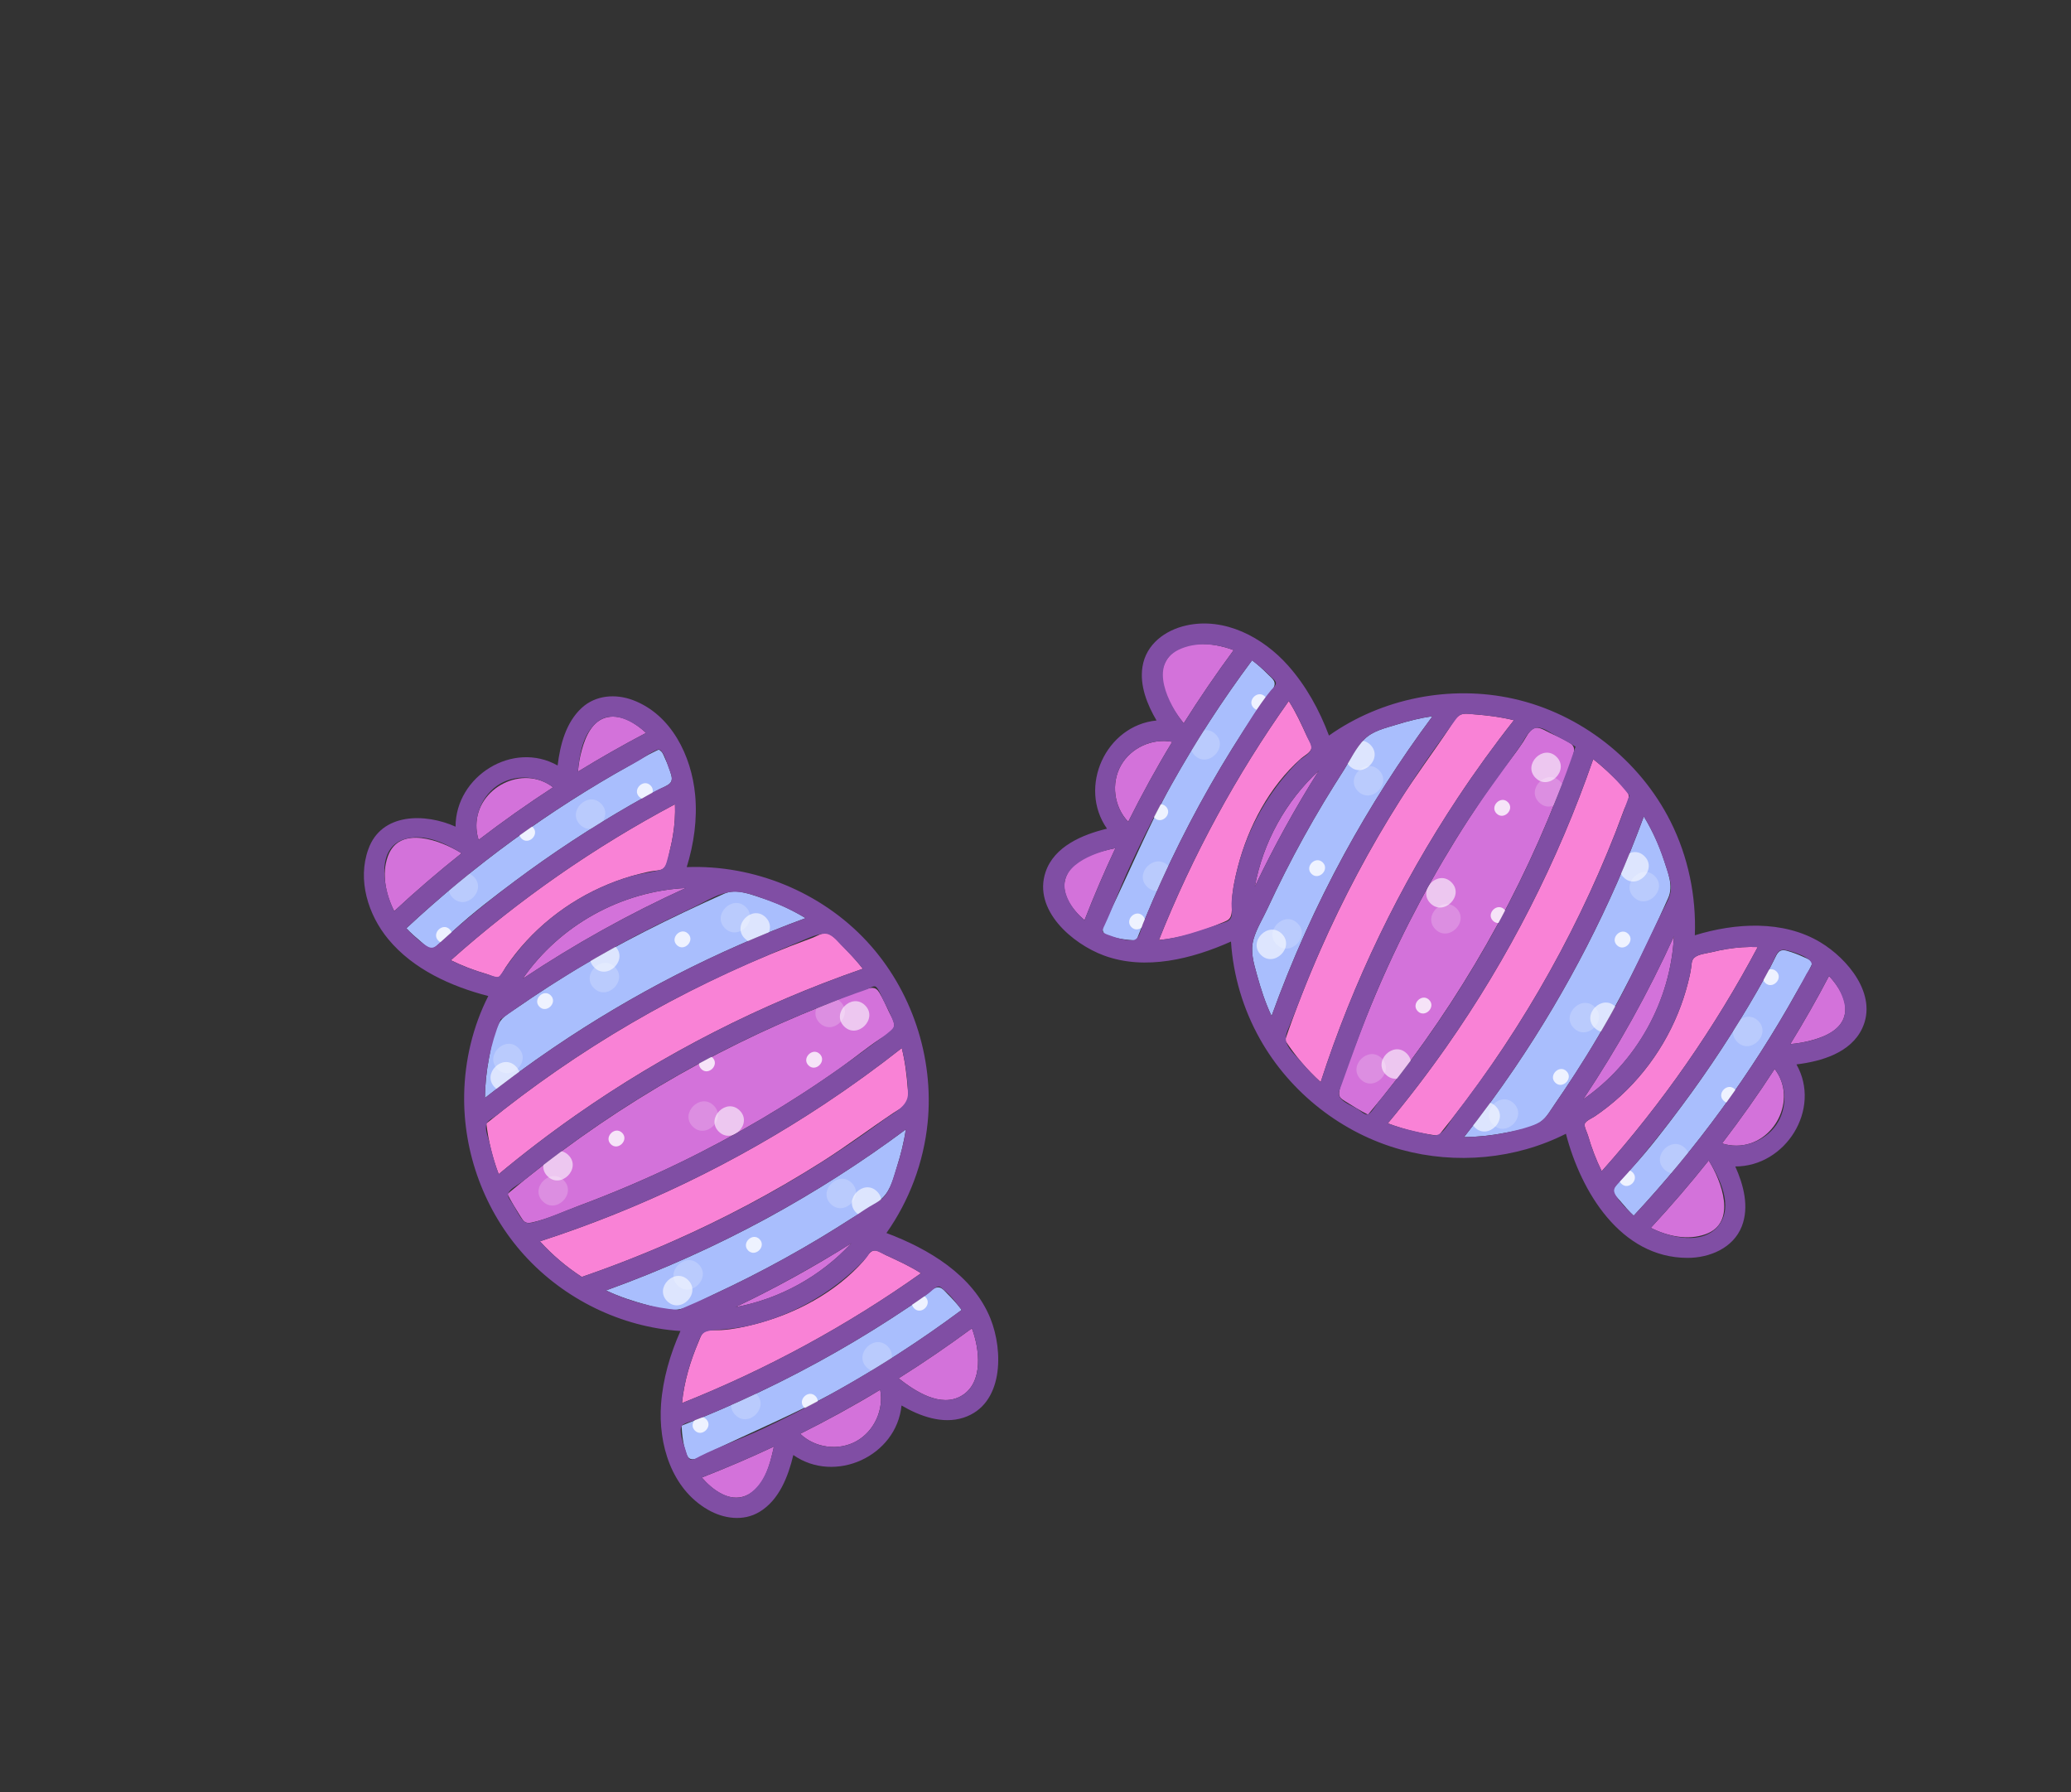 <svg width="245" height="212" viewBox="0 0 245 212" fill="none" xmlns="http://www.w3.org/2000/svg">
<rect x="0" y="0" width="245" height="212" fill="#333333" stroke="none"/>
<g clip-path="url(#clip0_77_802)">
<path d="M80.68 165.972C80.928 163.414 81.676 160.953 82.687 158.599C82.88 158.149 82.982 157.668 83.469 157.475C83.987 157.269 84.748 157.369 85.299 157.337C86.663 157.258 88.001 156.977 89.321 156.635C94.113 155.392 98.821 152.916 102.134 149.181C102.434 148.842 102.84 148.056 103.317 147.936C103.802 147.814 104.369 148.269 104.784 148.461C106.213 149.12 107.626 149.757 108.956 150.61C100.185 156.829 90.668 161.994 80.68 165.972Z" fill="#F982D6"/>
<path d="M53.334 113.586C61.389 106.401 70.317 100.197 79.848 95.131C79.897 96.349 79.812 97.57 79.618 98.772C79.522 99.37 79.397 99.962 79.253 100.55C79.104 101.16 79.021 102.135 78.603 102.621C78.304 102.969 77.831 102.952 77.411 103.008C76.793 103.091 76.184 103.237 75.581 103.391C74.36 103.703 73.162 104.101 71.996 104.578C67.091 106.586 62.761 110.033 59.806 114.439C59.617 114.721 59.277 115.507 58.929 115.598C58.601 115.684 57.905 115.313 57.589 115.222C56.127 114.8 54.698 114.26 53.334 113.586Z" fill="#F982D6"/>
<path d="M57.537 132.896C68.328 124.121 80.485 117.027 93.432 111.946C94.344 111.588 95.271 111.269 96.182 110.91C96.708 110.704 97.393 110.217 97.976 110.445C98.746 110.747 99.504 111.738 100.072 112.318C100.779 113.04 101.449 113.799 102.075 114.592C90.013 118.763 78.533 124.617 68.081 131.943C64.958 134.131 61.926 136.45 58.996 138.891C58.263 136.964 57.77 134.945 57.537 132.896Z" fill="#F982D6"/>
<path d="M68.825 151.048C67.005 149.863 65.332 148.447 63.873 146.837C75.765 142.984 87.125 137.496 97.543 130.588C100.677 128.509 103.727 126.303 106.68 123.975C107.071 125.545 107.261 127.127 107.386 128.737C107.43 129.298 107.575 129.924 107.258 130.432C106.922 130.969 106.243 131.281 105.732 131.621C102.876 133.526 100.135 135.593 97.232 137.431C91.558 141.023 85.609 144.18 79.464 146.885C75.977 148.42 72.427 149.81 68.825 151.048Z" fill="#F982D6"/>
<path d="M57.371 129.872C57.382 128.277 57.555 126.694 57.854 125.128C58.12 123.732 58.328 122.174 59.087 120.941C59.469 120.321 60.032 119.955 60.632 119.565C61.395 119.069 62.135 118.538 62.891 118.03C64.277 117.099 65.682 116.196 67.102 115.318C73.047 111.643 79.28 108.582 85.651 105.723C87.083 105.081 88.664 105.753 90.082 106.209C91.908 106.797 93.663 107.61 95.302 108.604C84.792 112.465 74.761 117.623 65.498 123.912C62.718 125.8 60.007 127.788 57.371 129.872Z" fill="#A9BEFD"/>
<path d="M48.072 109.806C56.059 102.36 64.943 95.868 74.483 90.553C75.496 89.988 76.507 89.332 77.556 88.843C77.989 88.642 77.921 88.616 78.237 88.9C78.422 89.066 78.567 89.484 78.671 89.707C78.965 90.335 79.227 91.019 79.41 91.688C79.668 92.632 79.096 92.823 78.302 93.215C77.061 93.827 75.852 94.499 74.653 95.189C69.913 97.913 65.336 100.92 60.956 104.191C58.464 106.052 55.955 107.956 53.666 110.065C53.118 110.57 52.582 111.089 52.013 111.57C51.696 111.837 51.398 112.211 50.975 112.185C50.538 112.158 50.12 111.657 49.81 111.398C49.205 110.891 48.611 110.385 48.072 109.806Z" fill="#A9BEFD"/>
<path d="M90.879 144.025C96.536 140.93 101.985 137.451 107.156 133.599C106.948 135.065 106.58 136.5 106.143 137.914C105.745 139.2 105.424 140.668 104.44 141.652C103.422 142.669 102.036 143.299 100.833 144.063C99.553 144.875 98.275 145.686 96.976 146.465C94.25 148.101 91.465 149.639 88.629 151.076C87.214 151.793 85.786 152.484 84.347 153.153C83.171 153.7 82.03 154.418 80.776 154.776C79.338 155.187 77.964 154.757 76.572 154.374C74.903 153.915 73.257 153.388 71.69 152.644C78.294 150.266 84.716 147.383 90.879 144.025Z" fill="#A9BEFD"/>
<path d="M80.626 168.642C86.928 166.185 93.053 163.27 98.93 159.921C101.873 158.244 104.753 156.453 107.565 154.562C108.197 154.137 108.851 153.727 109.447 153.25C109.829 152.944 110.228 152.489 110.701 152.327C111.307 152.119 111.637 152.595 112.028 152.989C112.647 153.611 113.241 154.242 113.764 154.95C109.071 158.446 104.15 161.642 99.041 164.496C94.028 167.296 88.744 169.44 83.6 171.96C82.889 172.308 81.675 173.154 81.264 172.124C80.837 171.056 80.687 169.774 80.626 168.642Z" fill="#A9BEFD"/>
<path d="M100.715 147.057C97.093 150.978 92.242 153.656 86.993 154.625C91.708 152.377 96.3 149.849 100.715 147.057Z" fill="#D372DA"/>
<path d="M60.025 141.235C71.194 131.858 83.88 124.29 97.444 118.932C99.033 118.305 100.596 117.565 102.233 117.065C103.002 116.831 103.555 116.63 104.019 117.404C104.453 118.128 104.816 118.918 105.165 119.685C105.404 120.211 105.98 121.015 105.718 121.599C105.449 122.197 104.629 122.546 104.113 122.886C102.555 123.912 101.111 125.115 99.591 126.195C93.506 130.518 87.048 134.326 80.33 137.578C76.472 139.445 72.527 141.122 68.512 142.621C66.674 143.307 64.841 144.192 62.916 144.609C62.135 144.778 61.954 144.498 61.56 143.868C61.021 143.006 60.48 142.146 60.025 141.235Z" fill="#D372DA"/>
<path d="M61.839 115.772C66.217 109.453 73.449 105.432 81.126 105.043C74.42 108.091 67.968 111.686 61.839 115.772Z" fill="#D372DA"/>
<path d="M68.832 88.698C69.269 87.101 70.092 85.177 71.906 84.828C73.597 84.502 75.251 85.603 76.431 86.694C73.692 88.128 71.005 89.659 68.371 91.276C68.445 90.405 68.594 89.539 68.832 88.698Z" fill="#D372DA"/>
<path d="M56.358 97.649C56.374 93.177 61.851 90.368 65.43 93.128C62.413 95.084 59.478 97.166 56.622 99.35C56.44 98.804 56.358 98.224 56.358 97.649Z" fill="#D372DA"/>
<path d="M45.886 101.286C47.25 97.521 52.206 99.434 54.603 100.931C51.863 103.113 49.202 105.396 46.635 107.78C45.644 105.815 45.114 103.416 45.886 101.286Z" fill="#D372DA"/>
<path d="M106.309 163.039C109.273 161.182 112.158 159.201 114.974 157.127C115.881 159.53 116.382 163.53 113.773 165.092C111.293 166.576 108.243 164.567 106.309 163.039Z" fill="#D372DA"/>
<path d="M94.666 169.602C97.886 167.992 101.049 166.265 104.125 164.393C104.581 166.744 103.428 169.277 101.342 170.459C99.222 171.66 96.419 171.29 94.666 169.602Z" fill="#D372DA"/>
<path d="M91.552 171.114C91.106 173.196 90.419 176.038 88.218 176.932C86.236 177.738 84.251 176.205 83.023 174.773C85.906 173.65 88.752 172.43 91.552 171.114Z" fill="#D372DA"/>
<g opacity="0.2">
<path d="M82.65 149.56C81.081 147.992 78.596 150.477 80.165 152.045C81.733 153.613 84.219 151.13 82.65 149.56Z" fill="white"/>
</g>
<g opacity="0.2">
<path d="M99.451 118.52C97.883 116.952 95.397 119.437 96.966 121.005C98.534 122.572 101.021 120.09 99.451 118.52Z" fill="white"/>
</g>
<g opacity="0.2">
<path d="M84.433 130.774C82.865 129.206 80.379 131.691 81.948 133.259C83.516 134.827 86.002 132.344 84.433 130.774Z" fill="white"/>
</g>
<g opacity="0.2">
<path d="M56.054 103.719C54.486 102.151 52 104.636 53.569 106.204C55.137 107.772 57.623 105.289 56.054 103.719Z" fill="white"/>
</g>
<g opacity="0.2">
<path d="M71.107 95.064C69.538 93.496 67.053 95.981 68.622 97.549C70.19 99.117 72.676 96.634 71.107 95.064Z" fill="white"/>
</g>
<g opacity="0.2">
<path d="M89.481 164.895C87.913 163.327 85.427 165.812 86.996 167.38C88.564 168.948 91.051 166.465 89.481 164.895Z" fill="white"/>
</g>
<g opacity="0.2">
<path d="M105.011 159.256C103.443 157.687 100.958 160.172 102.526 161.741C104.094 163.308 106.581 160.825 105.011 159.256Z" fill="white"/>
</g>
<g opacity="0.2">
<path d="M88.241 107.309C86.673 105.741 84.187 108.226 85.756 109.794C87.324 111.362 89.811 108.879 88.241 107.309Z" fill="white"/>
</g>
<g opacity="0.2">
<path d="M72.743 114.397C71.175 112.829 68.689 115.314 70.258 116.882C71.826 118.45 74.313 115.967 72.743 114.397Z" fill="white"/>
</g>
<g opacity="0.2">
<path d="M61.336 123.967C59.767 122.399 57.282 124.884 58.851 126.452C60.419 128.019 62.905 125.537 61.336 123.967Z" fill="white"/>
</g>
<g opacity="0.2">
<path d="M66.689 139.617C65.12 138.049 62.635 140.534 64.204 142.102C65.772 143.67 68.258 141.187 66.689 139.617Z" fill="white"/>
</g>
<g opacity="0.2">
<path d="M100.763 139.932C99.194 138.363 96.709 140.848 98.278 142.417C99.846 143.984 102.332 141.501 100.763 139.932Z" fill="white"/>
</g>
<g opacity="0.6">
<path d="M81.41 151.425C79.841 149.857 77.356 152.342 78.925 153.91C80.493 155.477 82.979 152.995 81.41 151.425Z" fill="white"/>
</g>
<g opacity="0.6">
<path d="M103.762 140.945C102.194 139.377 99.709 141.862 101.277 143.43C102.845 144.997 105.332 142.515 103.762 140.945Z" fill="white"/>
</g>
<g opacity="0.6">
<path d="M102.343 118.927C100.775 117.359 98.289 119.843 99.858 121.412C101.426 122.979 103.913 120.497 102.343 118.927Z" fill="white"/>
</g>
<g opacity="0.6">
<path d="M87.507 131.363C85.938 129.795 83.453 132.28 85.022 133.848C86.59 135.416 89.076 132.933 87.507 131.363Z" fill="white"/>
</g>
<g opacity="0.6">
<path d="M90.585 108.519C89.016 106.951 86.531 109.436 88.1 111.004C89.668 112.572 92.154 110.089 90.585 108.519Z" fill="white"/>
</g>
<g opacity="0.6">
<path d="M72.785 111.954C71.217 110.386 68.731 112.871 70.3 114.439C71.868 116.006 74.355 113.524 72.785 111.954Z" fill="white"/>
</g>
<g opacity="0.6">
<path d="M61.012 126.128C59.444 124.56 56.958 127.045 58.527 128.613C60.095 130.181 62.581 127.698 61.012 126.128Z" fill="white"/>
</g>
<g opacity="0.6">
<path d="M67.255 136.65C65.686 135.082 63.201 137.567 64.77 139.135C66.338 140.702 68.824 138.22 67.255 136.65Z" fill="white"/>
</g>
<g opacity="0.8">
<path d="M89.853 146.582C89.008 145.737 87.663 147.077 88.511 147.924C89.358 148.771 90.699 147.428 89.853 146.582Z" fill="white"/>
</g>
<g opacity="0.8">
<path d="M65.156 117.746C64.311 116.901 62.967 118.241 63.815 119.088C64.662 119.935 66.002 118.593 65.156 117.746Z" fill="white"/>
</g>
<g opacity="0.8">
<path d="M81.407 110.447C80.562 109.602 79.218 110.941 80.066 111.789C80.913 112.635 82.254 111.293 81.407 110.447Z" fill="white"/>
</g>
<g opacity="0.8">
<path d="M73.599 134.003C72.754 133.158 71.409 134.498 72.257 135.345C73.104 136.192 74.445 134.849 73.599 134.003Z" fill="white"/>
</g>
<g opacity="0.8">
<path d="M83.547 167.879C82.701 167.034 81.357 168.374 82.205 169.221C83.052 170.068 84.393 168.726 83.547 167.879Z" fill="white"/>
</g>
<g opacity="0.8">
<path d="M96.47 165.144C95.625 164.299 94.281 165.638 95.128 166.485C95.975 167.332 97.316 165.99 96.47 165.144Z" fill="white"/>
</g>
<g opacity="0.8">
<path d="M109.485 153.425C108.64 152.58 107.295 153.919 108.143 154.767C108.99 155.613 110.331 154.271 109.485 153.425Z" fill="white"/>
</g>
<g opacity="0.8">
<path d="M53.197 109.927C52.352 109.082 51.008 110.422 51.855 111.269C52.703 112.116 54.044 110.773 53.197 109.927Z" fill="white"/>
</g>
<g opacity="0.8">
<path d="M63.032 97.845C62.186 97 60.842 98.34 61.69 99.187C62.537 100.034 63.878 98.692 63.032 97.845Z" fill="white"/>
</g>
<g opacity="0.8">
<path d="M76.958 92.91C76.113 92.065 74.768 93.404 75.616 94.252C76.463 95.099 77.804 93.756 76.958 92.91Z" fill="white"/>
</g>
<g opacity="0.8">
<path d="M96.985 124.682C96.14 123.837 94.796 125.177 95.644 126.024C96.491 126.871 97.832 125.529 96.985 124.682Z" fill="white"/>
</g>
<g opacity="0.8">
<path d="M84.301 125.113C83.456 124.268 82.112 125.607 82.96 126.454C83.807 127.301 85.147 125.959 84.301 125.113Z" fill="white"/>
</g>
<path d="M80.959 126.757C74.268 130.506 67.902 134.832 61.94 139.656C61.445 140.057 60.789 140.365 60.349 140.82C59.841 141.345 60.21 141.756 60.551 142.264C60.982 142.905 61.296 143.66 61.78 144.26C62.245 144.837 62.725 144.7 63.391 144.513C64.997 144.062 66.539 143.348 68.104 142.772C69.911 142.107 71.704 141.403 73.481 140.662C80.472 137.744 87.217 134.238 93.621 130.191C96.88 128.132 100.041 125.927 103.12 123.608C103.86 123.05 104.649 122.54 105.347 121.927C105.882 121.457 105.832 121.24 105.576 120.571C105.277 119.792 104.888 119.043 104.495 118.309C104.332 118.003 103.911 116.828 103.55 116.686C103.309 116.591 102.83 116.926 102.612 117.012C102.166 117.186 101.706 117.33 101.255 117.492C100.291 117.839 99.331 118.199 98.375 118.568C96.412 119.327 94.467 120.131 92.541 120.979C88.591 122.718 84.724 124.646 80.959 126.757ZM76.718 119.869C72.087 122.462 67.612 125.331 63.318 128.451C62.29 129.198 61.271 129.959 60.265 130.736C59.74 131.141 59.227 131.562 58.701 131.966C58.347 132.237 57.758 132.475 57.578 132.901C57.301 133.557 57.754 134.546 57.909 135.191C58.212 136.448 58.536 137.68 58.996 138.891C68.884 130.649 79.944 123.82 91.729 118.646C95.122 117.156 98.574 115.803 102.076 114.592C101.278 113.583 100.38 112.674 99.476 111.762C98.944 111.225 98.373 110.418 97.531 110.448C96.475 110.487 95.212 111.159 94.241 111.547C93.079 112.012 91.937 112.523 90.786 113.015C85.98 115.065 81.275 117.309 76.718 119.869ZM93.094 155.358C91.53 156.019 89.893 156.55 88.228 156.89C87.425 157.054 86.612 157.152 85.798 157.24C85.086 157.317 84.212 157.279 83.534 157.517C82.898 157.74 82.746 158.438 82.51 159.008C82.208 159.74 81.927 160.479 81.685 161.233C81.19 162.773 80.836 164.361 80.679 165.972C90.668 161.994 100.185 156.83 108.955 150.61C107.529 149.695 105.983 149.024 104.452 148.309C104.021 148.107 103.512 147.761 103.057 148.05C102.846 148.185 102.707 148.504 102.552 148.696C102.292 149.018 101.986 149.309 101.692 149.6C99.224 152.04 96.286 153.998 93.094 155.358ZM96.481 149.612C93.387 151.41 90.222 153.085 86.992 154.624C92.222 153.659 97.107 150.963 100.715 147.056C99.321 147.937 97.91 148.791 96.481 149.612ZM80.279 154.957C86.035 152.517 91.622 149.678 96.983 146.461C98.327 145.654 99.661 144.828 100.974 143.971C101.605 143.559 102.221 143.12 102.866 142.73C103.467 142.366 104.131 142.078 104.599 141.536C105.379 140.632 105.663 139.338 106.031 138.234C106.537 136.719 106.931 135.182 107.156 133.599C96.356 141.644 84.361 148.081 71.69 152.643C74.383 153.922 77.308 154.71 80.279 154.957ZM68.825 151.048C81.538 146.677 93.737 140.432 104.567 132.447C105.692 131.617 107.438 130.909 107.411 129.329C107.381 127.538 107.112 125.711 106.68 123.974C96.789 131.774 85.822 138.206 74.188 143.033C70.802 144.438 67.36 145.707 63.873 146.837C65.332 148.447 67.005 149.862 68.825 151.048ZM114.974 157.127C112.158 159.201 109.273 161.182 106.309 163.039C108.245 164.569 111.29 166.569 113.774 165.093C116.387 163.54 115.879 159.525 114.974 157.127ZM102.023 165.632C99.612 167.03 97.159 168.355 94.666 169.601C96.419 171.289 99.221 171.66 101.342 170.458C103.428 169.277 104.581 166.743 104.124 164.392C103.43 164.815 102.729 165.229 102.023 165.632ZM113.764 154.949C113.103 154.054 112.424 153.168 111.545 152.474C111.252 152.242 111.184 152.112 110.858 152.225C110.529 152.34 110.111 152.809 109.826 153.008C107.48 154.655 105.083 156.228 102.64 157.726C97.793 160.698 92.76 163.361 87.582 165.709C86.333 166.276 85.075 166.825 83.809 167.355C83.241 167.592 82.675 167.827 82.095 168.032C81.75 168.154 80.926 168.329 80.692 168.622C80.233 169.198 80.838 170.759 81.04 171.328C81.153 171.645 81.304 172.453 81.625 172.618C81.959 172.79 82.502 172.406 82.78 172.267C85.173 171.072 87.741 170.179 90.169 169.045C92.73 167.849 95.253 166.574 97.733 165.219C103.307 162.175 108.671 158.744 113.764 154.949ZM88.618 176.708C90.465 175.494 91.116 173.152 91.551 171.114C88.752 172.43 85.906 173.65 83.023 174.773C84.297 176.259 86.652 178.005 88.618 176.708ZM59.223 120.58C58.017 123.52 57.393 126.694 57.371 129.871C66.197 122.892 75.877 116.992 86.131 112.357C89.141 110.996 92.2 109.743 95.301 108.604C93.893 107.749 92.393 107.053 90.845 106.493C89.54 106.022 88.02 105.384 86.606 105.493C85.098 105.61 83.683 106.523 82.356 107.17C80.756 107.95 79.142 108.696 77.552 109.495C71.163 112.709 65.026 116.398 59.223 120.58ZM81.126 105.043C73.449 105.432 66.217 109.453 61.839 115.771C67.967 111.686 74.42 108.091 81.126 105.043ZM62.965 105.769C59.64 108.229 56.421 110.833 53.334 113.586C54.51 114.167 55.734 114.649 56.986 115.041C57.465 115.191 57.946 115.344 58.425 115.487C58.954 115.645 59.056 115.577 59.354 115.128C60.777 112.986 62.351 111.054 64.291 109.352C66.308 107.582 68.582 106.109 71.025 104.997C72.171 104.475 73.354 104.033 74.561 103.674C75.693 103.337 76.849 103.215 77.983 102.941C78.729 102.76 78.799 102.199 78.992 101.518C79.195 100.802 79.377 100.079 79.517 99.347C79.781 97.96 79.905 96.543 79.848 95.131C73.969 98.256 68.32 101.812 62.965 105.769ZM60.025 99.864C55.857 102.95 51.864 106.27 48.071 109.806C48.78 110.566 49.59 111.328 50.467 111.891C51.127 112.315 51.441 112.056 51.973 111.571C53.598 110.094 55.251 108.665 56.962 107.288C60.519 104.427 64.215 101.739 68.038 99.244C69.922 98.014 71.836 96.831 73.779 95.695C74.655 95.183 75.537 94.68 76.425 94.187C76.916 93.915 77.404 93.63 77.905 93.377C78.33 93.163 78.89 93.015 79.236 92.67C79.757 92.149 79.295 91.396 79.091 90.797C78.933 90.331 78.471 88.669 77.924 88.653C77.72 88.646 77.141 88.991 76.922 89.113C76.572 89.308 76.253 89.554 75.911 89.761C74.945 90.346 73.931 90.857 72.952 91.42C68.487 93.987 64.167 96.805 60.025 99.864ZM70.662 85.401C68.946 86.784 68.546 89.209 68.371 91.275C71.005 89.659 73.692 88.127 76.431 86.694C74.994 85.364 72.475 83.903 70.662 85.401ZM59.223 92.682C56.96 93.958 55.797 96.876 56.622 99.35C59.478 97.166 62.413 95.084 65.43 93.128C63.674 91.773 61.156 91.595 59.223 92.682ZM47.784 99.282C44.346 100.409 45.424 105.377 46.635 107.78C49.202 105.396 51.863 103.112 54.604 100.93C52.649 99.71 50.122 98.515 47.784 99.282ZM43.573 100.454C45.122 96.102 50.328 96.184 53.893 97.785C53.893 91.813 60.681 87.562 65.967 90.55C66.262 88.106 66.946 85.451 68.827 83.727C70.479 82.212 72.838 82.05 74.872 82.814C79.429 84.527 81.801 89.418 82.235 94.016C82.506 96.898 82.09 99.814 81.239 102.571C89.186 102.265 97.148 105.523 102.558 111.361C107.857 117.079 110.516 125.068 109.738 132.822C109.27 137.49 107.571 142.023 104.865 145.854C109.823 147.707 115.098 150.827 117.168 155.965C118.714 159.8 118.732 166.154 113.98 167.696C111.49 168.503 108.803 167.517 106.65 166.252C106.054 172.254 98.782 175.57 93.85 172.112C93.246 174.641 92.181 177.438 89.838 178.844C87.932 179.988 85.604 179.654 83.746 178.583C79.429 176.096 77.858 170.82 78.202 166.102C78.421 163.107 79.277 160.179 80.498 157.444C73.479 156.991 66.738 153.672 62.021 148.468C57.346 143.311 54.772 136.372 54.913 129.417C54.993 125.407 55.946 121.4 57.764 117.82C53.368 116.685 48.881 114.661 45.93 111.091C43.545 108.205 42.26 104.088 43.573 100.454Z" fill="#804EA4"/>
<path d="M137.098 111.195C139.657 110.947 142.118 110.199 144.472 109.188C144.922 108.994 145.402 108.892 145.596 108.406C145.802 107.887 145.702 107.127 145.734 106.575C145.813 105.211 146.093 103.873 146.436 102.553C147.678 97.762 150.155 93.054 153.89 89.741C154.229 89.44 155.014 89.034 155.134 88.558C155.256 88.072 154.801 87.505 154.61 87.091C153.951 85.661 153.314 84.249 152.461 82.919C146.241 91.689 141.077 101.206 137.098 111.195Z" fill="#F982D6"/>
<path d="M189.484 138.541C196.669 130.485 202.873 121.557 207.939 112.026C206.722 111.977 205.501 112.063 204.299 112.256C203.701 112.353 203.109 112.478 202.52 112.622C201.911 112.771 200.935 112.853 200.449 113.271C200.101 113.57 200.118 114.043 200.062 114.464C199.979 115.081 199.833 115.69 199.679 116.294C199.367 117.514 198.97 118.712 198.493 119.878C196.485 124.784 193.038 129.113 188.631 132.069C188.349 132.258 187.563 132.598 187.472 132.945C187.386 133.273 187.757 133.969 187.848 134.286C188.27 135.747 188.811 137.176 189.484 138.541Z" fill="#F982D6"/>
<path d="M170.174 134.337C178.949 123.546 186.043 111.39 191.125 98.443C191.483 97.531 191.802 96.604 192.16 95.692C192.367 95.167 192.853 94.481 192.625 93.899C192.324 93.128 191.332 92.371 190.752 91.803C190.03 91.096 189.271 90.426 188.478 89.799C184.308 101.861 178.453 113.341 171.128 123.794C168.939 126.917 166.621 129.949 164.179 132.878C166.106 133.611 168.125 134.105 170.174 134.337Z" fill="#F982D6"/>
<path d="M152.022 123.049C153.208 124.87 154.624 126.542 156.234 128.002C160.087 116.109 165.575 104.75 172.483 94.332C174.562 91.197 176.768 88.147 179.096 85.194C177.526 84.803 175.944 84.614 174.334 84.488C173.773 84.444 173.147 84.3 172.639 84.617C172.102 84.952 171.79 85.632 171.449 86.142C169.545 88.999 167.478 91.74 165.64 94.642C162.048 100.316 158.891 106.265 156.186 112.411C154.651 115.897 153.261 119.447 152.022 123.049Z" fill="#F982D6"/>
<path d="M173.199 134.504C174.794 134.492 176.377 134.32 177.943 134.021C179.339 133.754 180.897 133.547 182.129 132.788C182.75 132.406 183.116 131.842 183.506 131.243C184.002 130.48 184.533 129.739 185.041 128.984C185.972 127.598 186.875 126.193 187.753 124.773C191.428 118.827 194.488 112.595 197.347 106.224C197.99 104.792 197.318 103.211 196.862 101.792C196.274 99.967 195.461 98.212 194.467 96.573C190.606 107.083 185.448 117.114 179.159 126.376C177.271 129.156 175.283 131.868 173.199 134.504Z" fill="#A9BEFD"/>
<path d="M193.265 143.803C200.711 135.816 207.202 126.931 212.518 117.391C213.082 116.378 213.739 115.367 214.228 114.318C214.429 113.886 214.454 113.953 214.171 113.637C214.005 113.452 213.587 113.307 213.364 113.203C212.736 112.909 212.052 112.647 211.383 112.464C210.439 112.206 210.248 112.779 209.856 113.573C209.244 114.814 208.571 116.022 207.882 117.222C205.157 121.961 202.15 126.538 198.879 130.918C197.018 133.41 195.114 135.919 193.005 138.208C192.5 138.756 191.981 139.292 191.5 139.862C191.233 140.178 190.86 140.477 190.885 140.899C190.912 141.336 191.413 141.755 191.673 142.065C192.18 142.67 192.686 143.263 193.265 143.803Z" fill="#A9BEFD"/>
<path d="M159.046 100.996C162.14 95.338 165.619 89.89 169.471 84.718C168.005 84.927 166.57 85.295 165.156 85.732C163.87 86.13 162.403 86.451 161.418 87.435C160.401 88.452 159.771 89.839 159.008 91.042C158.196 92.321 157.385 93.6 156.605 94.899C154.97 97.625 153.431 100.409 151.994 103.245C151.277 104.66 150.587 106.089 149.918 107.527C149.37 108.704 148.652 109.844 148.294 111.099C147.883 112.536 148.313 113.911 148.696 115.303C149.155 116.972 149.683 118.617 150.427 120.184C152.805 113.581 155.687 107.159 159.046 100.996Z" fill="#A9BEFD"/>
<path d="M134.429 111.248C136.886 104.946 139.801 98.821 143.15 92.945C144.827 90.001 146.618 87.121 148.508 84.309C148.934 83.677 149.344 83.023 149.821 82.427C150.127 82.045 150.582 81.646 150.744 81.174C150.951 80.567 150.476 80.237 150.082 79.846C149.46 79.227 148.828 78.633 148.121 78.11C144.625 82.803 141.429 87.724 138.575 92.832C135.775 97.846 133.631 103.13 131.111 108.274C130.763 108.985 129.917 110.199 130.947 110.61C132.015 111.037 133.297 111.187 134.429 111.248Z" fill="#A9BEFD"/>
<path d="M156.014 91.159C152.093 94.781 149.415 99.632 148.446 104.882C150.694 100.166 153.222 95.574 156.014 91.159Z" fill="#D372DA"/>
<path d="M161.836 131.85C171.212 120.681 178.78 107.994 184.138 94.431C184.766 92.841 185.506 91.278 186.005 89.642C186.24 88.873 186.441 88.32 185.666 87.855C184.943 87.421 184.152 87.058 183.385 86.709C182.859 86.47 182.056 85.894 181.472 86.157C180.873 86.425 180.525 87.246 180.185 87.762C179.159 89.32 177.956 90.763 176.876 92.284C172.553 98.368 168.744 104.827 165.493 111.545C163.625 115.402 161.948 119.347 160.45 123.362C159.763 125.201 158.879 127.033 158.461 128.959C158.292 129.739 158.572 129.921 159.202 130.314C160.065 130.853 160.925 131.394 161.836 131.85Z" fill="#D372DA"/>
<path d="M187.299 130.035C193.618 125.657 197.638 118.425 198.027 110.748C194.979 117.454 191.385 123.906 187.299 130.035Z" fill="#D372DA"/>
<path d="M214.373 123.042C215.969 122.605 217.894 121.782 218.243 119.968C218.569 118.277 217.468 116.623 216.376 115.444C214.943 118.182 213.411 120.869 211.794 123.503C212.665 123.429 213.531 123.28 214.373 123.042Z" fill="#D372DA"/>
<path d="M205.422 135.516C209.894 135.5 212.703 130.024 209.943 126.444C207.987 129.461 205.905 132.396 203.721 135.252C204.267 135.434 204.847 135.516 205.422 135.516Z" fill="#D372DA"/>
<path d="M201.785 145.988C205.55 144.624 203.637 139.668 202.14 137.271C199.958 140.011 197.675 142.672 195.291 145.239C197.256 146.23 199.655 146.76 201.785 145.988Z" fill="#D372DA"/>
<path d="M140.031 85.565C141.889 82.601 143.87 79.716 145.944 76.9C143.54 75.993 139.54 75.492 137.979 78.101C136.494 80.581 138.503 83.631 140.031 85.565Z" fill="#D372DA"/>
<path d="M133.469 97.207C135.079 93.987 136.806 90.825 138.678 87.749C136.328 87.293 133.794 88.446 132.612 90.532C131.411 92.652 131.781 95.455 133.469 97.207Z" fill="#D372DA"/>
<path d="M131.957 100.323C129.874 100.768 127.033 101.455 126.138 103.656C125.333 105.638 126.865 107.623 128.297 108.851C129.42 105.968 130.64 103.122 131.957 100.323Z" fill="#D372DA"/>
<g opacity="0.2">
<path d="M153.51 109.225C155.078 110.793 152.593 113.278 151.025 111.71C149.457 110.142 151.94 107.655 153.51 109.225Z" fill="white"/>
</g>
<g opacity="0.2">
<path d="M184.55 92.423C186.119 93.991 183.634 96.477 182.065 94.908C180.498 93.34 182.981 90.853 184.55 92.423Z" fill="white"/>
</g>
<g opacity="0.2">
<path d="M172.296 107.441C173.864 109.01 171.379 111.495 169.811 109.926C168.243 108.358 170.726 105.872 172.296 107.441Z" fill="white"/>
</g>
<g opacity="0.2">
<path d="M199.351 135.821C200.919 137.389 198.434 139.875 196.866 138.306C195.299 136.738 197.782 134.252 199.351 135.821Z" fill="white"/>
</g>
<g opacity="0.2">
<path d="M208.005 120.768C209.574 122.336 207.089 124.821 205.52 123.253C203.953 121.685 206.436 119.198 208.005 120.768Z" fill="white"/>
</g>
<g opacity="0.2">
<path d="M138.175 102.394C139.744 103.962 137.259 106.447 135.69 104.879C134.123 103.311 136.606 100.824 138.175 102.394Z" fill="white"/>
</g>
<g opacity="0.2">
<path d="M143.814 86.863C145.382 88.431 142.897 90.917 141.329 89.348C139.761 87.78 142.244 85.293 143.814 86.863Z" fill="white"/>
</g>
<g opacity="0.2">
<path d="M195.76 103.634C197.329 105.202 194.844 107.687 193.276 106.119C191.708 104.551 194.191 102.064 195.76 103.634Z" fill="white"/>
</g>
<g opacity="0.2">
<path d="M188.673 119.131C190.241 120.7 187.756 123.185 186.188 121.616C184.62 120.048 187.103 117.562 188.673 119.131Z" fill="white"/>
</g>
<g opacity="0.2">
<path d="M179.103 130.539C180.672 132.107 178.187 134.592 176.618 133.024C175.051 131.456 177.534 128.969 179.103 130.539Z" fill="white"/>
</g>
<g opacity="0.2">
<path d="M163.453 125.186C165.021 126.755 162.536 129.24 160.968 127.671C159.4 126.103 161.883 123.617 163.453 125.186Z" fill="white"/>
</g>
<g opacity="0.2">
<path d="M163.139 91.112C164.707 92.68 162.222 95.165 160.654 93.597C159.086 92.029 161.569 89.542 163.139 91.112Z" fill="white"/>
</g>
<g opacity="0.6">
<path d="M151.645 110.465C153.213 112.033 150.728 114.518 149.16 112.95C147.592 111.382 150.075 108.895 151.645 110.465Z" fill="white"/>
</g>
<g opacity="0.6">
<path d="M162.125 88.112C163.693 89.68 161.208 92.166 159.64 90.597C158.072 89.029 160.555 86.543 162.125 88.112Z" fill="white"/>
</g>
<g opacity="0.6">
<path d="M184.143 89.531C185.712 91.099 183.227 93.585 181.658 92.016C180.091 90.448 182.574 87.961 184.143 89.531Z" fill="white"/>
</g>
<g opacity="0.6">
<path d="M171.707 104.368C173.275 105.936 170.79 108.422 169.222 106.853C167.654 105.285 170.137 102.798 171.707 104.368Z" fill="white"/>
</g>
<g opacity="0.6">
<path d="M194.551 101.29C196.119 102.858 193.634 105.343 192.066 103.775C190.498 102.207 192.981 99.72 194.551 101.29Z" fill="white"/>
</g>
<g opacity="0.6">
<path d="M191.116 119.089C192.684 120.658 190.199 123.143 188.631 121.574C187.063 120.006 189.546 117.52 191.116 119.089Z" fill="white"/>
</g>
<g opacity="0.6">
<path d="M176.942 130.862C178.511 132.431 176.026 134.916 174.457 133.347C172.89 131.779 175.373 129.293 176.942 130.862Z" fill="white"/>
</g>
<g opacity="0.6">
<path d="M166.42 124.619C167.988 126.188 165.503 128.673 163.935 127.104C162.367 125.536 164.85 123.05 166.42 124.619Z" fill="white"/>
</g>
<g opacity="0.8">
<path d="M156.488 102.022C157.333 102.867 155.994 104.211 155.146 103.363C154.299 102.516 155.642 101.175 156.488 102.022Z" fill="white"/>
</g>
<g opacity="0.8">
<path d="M185.324 126.719C186.169 127.564 184.829 128.908 183.982 128.06C183.135 127.213 184.477 125.872 185.324 126.719Z" fill="white"/>
</g>
<g opacity="0.8">
<path d="M192.624 110.467C193.469 111.312 192.129 112.656 191.282 111.809C190.435 110.961 191.778 109.621 192.624 110.467Z" fill="white"/>
</g>
<g opacity="0.8">
<path d="M169.067 118.276C169.912 119.121 168.572 120.465 167.725 119.618C166.878 118.77 168.22 117.43 169.067 118.276Z" fill="white"/>
</g>
<g opacity="0.8">
<path d="M135.19 108.328C136.036 109.173 134.696 110.517 133.849 109.67C133.002 108.822 134.344 107.482 135.19 108.328Z" fill="white"/>
</g>
<g opacity="0.8">
<path d="M137.926 95.405C138.771 96.25 137.432 97.594 136.585 96.746C135.738 95.899 137.08 94.558 137.926 95.405Z" fill="white"/>
</g>
<g opacity="0.8">
<path d="M149.645 82.389C150.49 83.235 149.15 84.579 148.303 83.731C147.456 82.884 148.799 81.543 149.645 82.389Z" fill="white"/>
</g>
<g opacity="0.8">
<path d="M193.143 138.677C193.988 139.522 192.648 140.866 191.801 140.018C190.954 139.171 192.297 137.83 193.143 138.677Z" fill="white"/>
</g>
<g opacity="0.8">
<path d="M205.224 128.843C206.069 129.688 204.73 131.032 203.883 130.184C203.036 129.337 204.378 127.996 205.224 128.843Z" fill="white"/>
</g>
<g opacity="0.8">
<path d="M210.16 114.917C211.005 115.762 209.666 117.106 208.818 116.258C207.972 115.411 209.314 114.07 210.16 114.917Z" fill="white"/>
</g>
<g opacity="0.8">
<path d="M178.387 94.889C179.232 95.734 177.893 97.079 177.045 96.231C176.199 95.384 177.541 94.043 178.387 94.889Z" fill="white"/>
</g>
<g opacity="0.8">
<path d="M177.958 107.573C178.803 108.418 177.463 109.762 176.616 108.914C175.769 108.067 177.111 106.726 177.958 107.573Z" fill="white"/>
</g>
<path d="M186.384 88.324C185.601 87.826 184.785 87.397 183.962 86.969C183.383 86.668 182.63 86.076 181.952 86.075C180.903 86.075 180.317 87.569 179.809 88.296C177.615 91.432 175.301 94.458 173.237 97.689C169.16 104.069 165.624 110.793 162.673 117.765C161.21 121.223 159.984 124.769 158.71 128.298C158.473 128.953 158.141 129.48 158.705 130.041C159.227 130.561 159.976 130.808 160.596 131.183C160.877 131.353 161.402 131.875 161.746 131.844C162.16 131.807 162.748 130.751 163.01 130.431C167.896 124.466 172.267 118.072 176.062 111.361C180.211 104.026 183.664 96.299 186.384 88.324ZM192.75 94.085C191.505 92.493 190.065 91.052 188.479 89.799C184.308 101.861 178.454 113.341 171.129 123.793C168.94 126.916 166.621 129.948 164.18 132.878C165.725 133.466 167.33 133.825 168.944 134.166C169.458 134.274 169.897 134.408 170.357 134.091C171.02 133.634 171.482 132.723 171.961 132.091C174.124 129.245 176.233 126.37 178.198 123.383C182.026 117.566 185.407 111.454 188.295 105.118C189.941 101.508 191.428 97.826 192.75 94.085ZM153.602 90.048C154.025 89.625 154.926 89.236 155.103 88.626C155.231 88.186 154.832 87.633 154.668 87.25C154.031 85.756 153.34 84.289 152.461 82.919C146.241 91.689 141.076 101.206 137.098 111.195C139.635 110.949 141.992 110.047 144.394 109.261C144.839 109.116 145.387 109.023 145.62 108.572C145.848 108.132 145.669 107.356 145.691 106.87C145.75 105.585 146.013 104.303 146.312 103.054C147.482 98.156 150.043 93.608 153.602 90.048ZM156.014 91.159C152.093 94.781 149.415 99.632 148.446 104.882C150.694 100.166 153.222 95.574 156.014 91.159ZM150.427 120.184C154.99 107.513 161.427 95.519 169.472 84.718C168.005 84.926 166.57 85.295 165.157 85.732C163.87 86.129 162.403 86.45 161.419 87.434C160.401 88.452 159.772 89.839 159.008 91.042C158.196 92.321 157.385 93.599 156.605 94.899C154.97 97.625 153.432 100.409 151.994 103.245C151.277 104.66 150.587 106.088 149.918 107.527C149.371 108.704 148.652 109.844 148.294 111.098C147.883 112.536 148.314 113.91 148.697 115.303C149.156 116.972 149.683 118.617 150.427 120.184ZM156.233 128.001C160.086 116.109 165.575 104.75 172.483 94.331C174.561 91.197 176.767 88.147 179.096 85.194C177.316 84.751 175.468 84.554 173.64 84.445C172.943 84.404 172.641 84.525 172.216 85.091C171.576 85.942 170.971 86.824 170.347 87.687C168.017 90.909 165.829 94.235 163.792 97.649C159.853 104.249 156.493 111.193 153.73 118.364C153.352 119.345 152.975 120.323 152.57 121.293C152.274 122.001 151.91 122.707 152.236 123.466C152.573 124.25 153.316 124.895 153.862 125.534C154.605 126.403 155.386 127.233 156.233 128.001ZM139.412 76.87C135.821 78.652 138.276 83.344 140.032 85.565C141.889 82.601 143.87 79.716 145.944 76.9C143.884 76.123 141.445 75.881 139.412 76.87ZM138.678 87.75C136.327 87.293 133.794 88.446 132.612 90.532C131.411 92.653 131.781 95.455 133.469 97.208C135.079 93.988 136.806 90.825 138.678 87.75ZM139.57 91.091C137.249 95.082 135.145 99.198 133.248 103.407C132.357 105.385 131.613 107.438 130.696 109.401C130.37 110.097 130.212 110.257 131.01 110.552C131.902 110.882 133.001 111.258 133.968 111.222C134.816 111.19 134.934 109.955 135.202 109.293C135.636 108.226 136.091 107.166 136.552 106.11C137.452 104.049 138.402 102.01 139.4 99.995C141.487 95.783 143.788 91.677 146.297 87.703C147.575 85.679 148.831 83.527 150.343 81.668C150.516 81.455 150.945 81.123 150.941 80.809C150.938 80.538 150.532 80.223 150.369 80.062C149.668 79.371 148.911 78.694 148.121 78.11C145.024 82.267 142.161 86.601 139.57 91.091ZM126.128 105.834C126.526 107.029 127.352 108.04 128.298 108.851C129.42 105.968 130.64 103.122 131.957 100.323C129.44 100.86 124.936 102.416 126.128 105.834ZM190.694 119.776C192.924 115.804 194.742 111.63 196.776 107.559C197.162 106.787 197.641 106.018 197.67 105.131C197.699 104.269 197.369 103.42 197.115 102.61C196.454 100.504 195.614 98.464 194.466 96.573C190.606 107.082 185.448 117.113 179.158 126.376C177.271 129.156 175.283 131.868 173.199 134.503C175.079 134.49 176.957 134.269 178.787 133.839C179.794 133.602 180.856 133.347 181.804 132.923C182.768 132.492 183.257 131.59 183.831 130.756C186.279 127.197 188.583 123.546 190.694 119.776ZM192.849 120.978C191.117 124.067 189.264 127.088 187.299 130.035C193.579 125.684 197.641 118.378 198.027 110.748C196.446 114.229 194.718 117.643 192.849 120.978ZM207.939 112.026C206.722 111.977 205.501 112.063 204.299 112.256C203.701 112.352 203.109 112.478 202.521 112.621C201.911 112.77 200.935 112.853 200.449 113.271C200.101 113.57 200.119 114.043 200.062 114.464C199.979 115.081 199.833 115.69 199.679 116.293C199.367 117.514 198.97 118.712 198.493 119.878C196.485 124.783 193.038 129.113 188.631 132.069C188.349 132.258 187.563 132.598 187.472 132.945C187.387 133.273 187.757 133.969 187.848 134.285C188.27 135.747 188.811 137.176 189.484 138.54C196.669 130.485 202.873 121.557 207.939 112.026ZM208.695 123.82C209.75 122.151 210.77 120.46 211.751 118.747C212.216 117.936 212.673 117.12 213.12 116.3C213.314 115.943 213.505 115.585 213.696 115.226C213.863 114.913 214.217 114.503 214.308 114.162C214.544 113.269 211.801 112.465 211.164 112.369C210.373 112.25 210.159 112.877 209.856 113.522C209.459 114.366 209.035 115.182 208.578 115.996C204.818 122.694 200.489 129.064 195.673 135.047C194.318 136.731 192.933 138.392 191.449 139.965C190.904 140.543 190.756 140.827 191.231 141.536C191.794 142.378 192.526 143.114 193.264 143.803C199.011 137.638 204.181 130.937 208.695 123.82ZM218.191 118.679C217.919 117.453 217.222 116.357 216.377 115.443C214.943 118.182 213.412 120.869 211.795 123.503C214.365 123.285 218.978 122.193 218.191 118.679ZM209.943 126.444C207.987 129.461 205.905 132.396 203.72 135.252C206.038 136.024 208.747 135.061 210.127 133.064C211.485 131.098 211.401 128.335 209.943 126.444ZM202.14 137.27C199.958 140.011 197.675 142.672 195.291 145.239C197.598 146.402 201.473 147.354 203.34 144.931C205.096 142.651 203.439 139.35 202.14 137.27ZM199.645 148.793C191.713 148.793 187.01 140.928 185.25 134.11C179.304 137.129 172.219 137.758 165.799 136.005C158.771 134.086 152.627 129.256 149.058 122.911C147.074 119.386 145.887 115.413 145.626 111.376C141.041 113.424 135.5 114.83 130.608 113.03C126.849 111.647 122.187 107.648 123.689 103.157C124.708 100.111 128.085 98.711 130.959 98.024C127.501 93.092 130.816 85.82 136.818 85.225C135.71 83.339 134.804 81.091 135.156 78.864C135.577 76.204 137.841 74.537 140.346 73.983C144.886 72.978 149.411 75.389 152.369 78.715C154.511 81.123 156.092 83.999 157.216 87.009C163.471 82.592 171.583 80.988 179.052 82.656C186.995 84.429 193.964 89.899 197.62 97.163C199.708 101.313 200.678 105.998 200.5 110.635C205.257 109.167 210.919 108.805 215.342 111.458C218.57 113.394 222.151 117.648 220.311 121.62C218.959 124.54 215.46 125.552 212.521 125.907C215.508 131.193 211.258 137.981 205.285 137.981C206.259 140.149 206.959 142.757 206.053 145.067C205.046 147.632 202.251 148.793 199.645 148.793Z" fill="#804EA4"/>
</g>
<defs>
<clipPath id="clip0_77_802">
<rect width="172.959" height="172.959" fill="white" transform="translate(122.618 244.601) rotate(-135)"/>
</clipPath>
</defs>
</svg>
